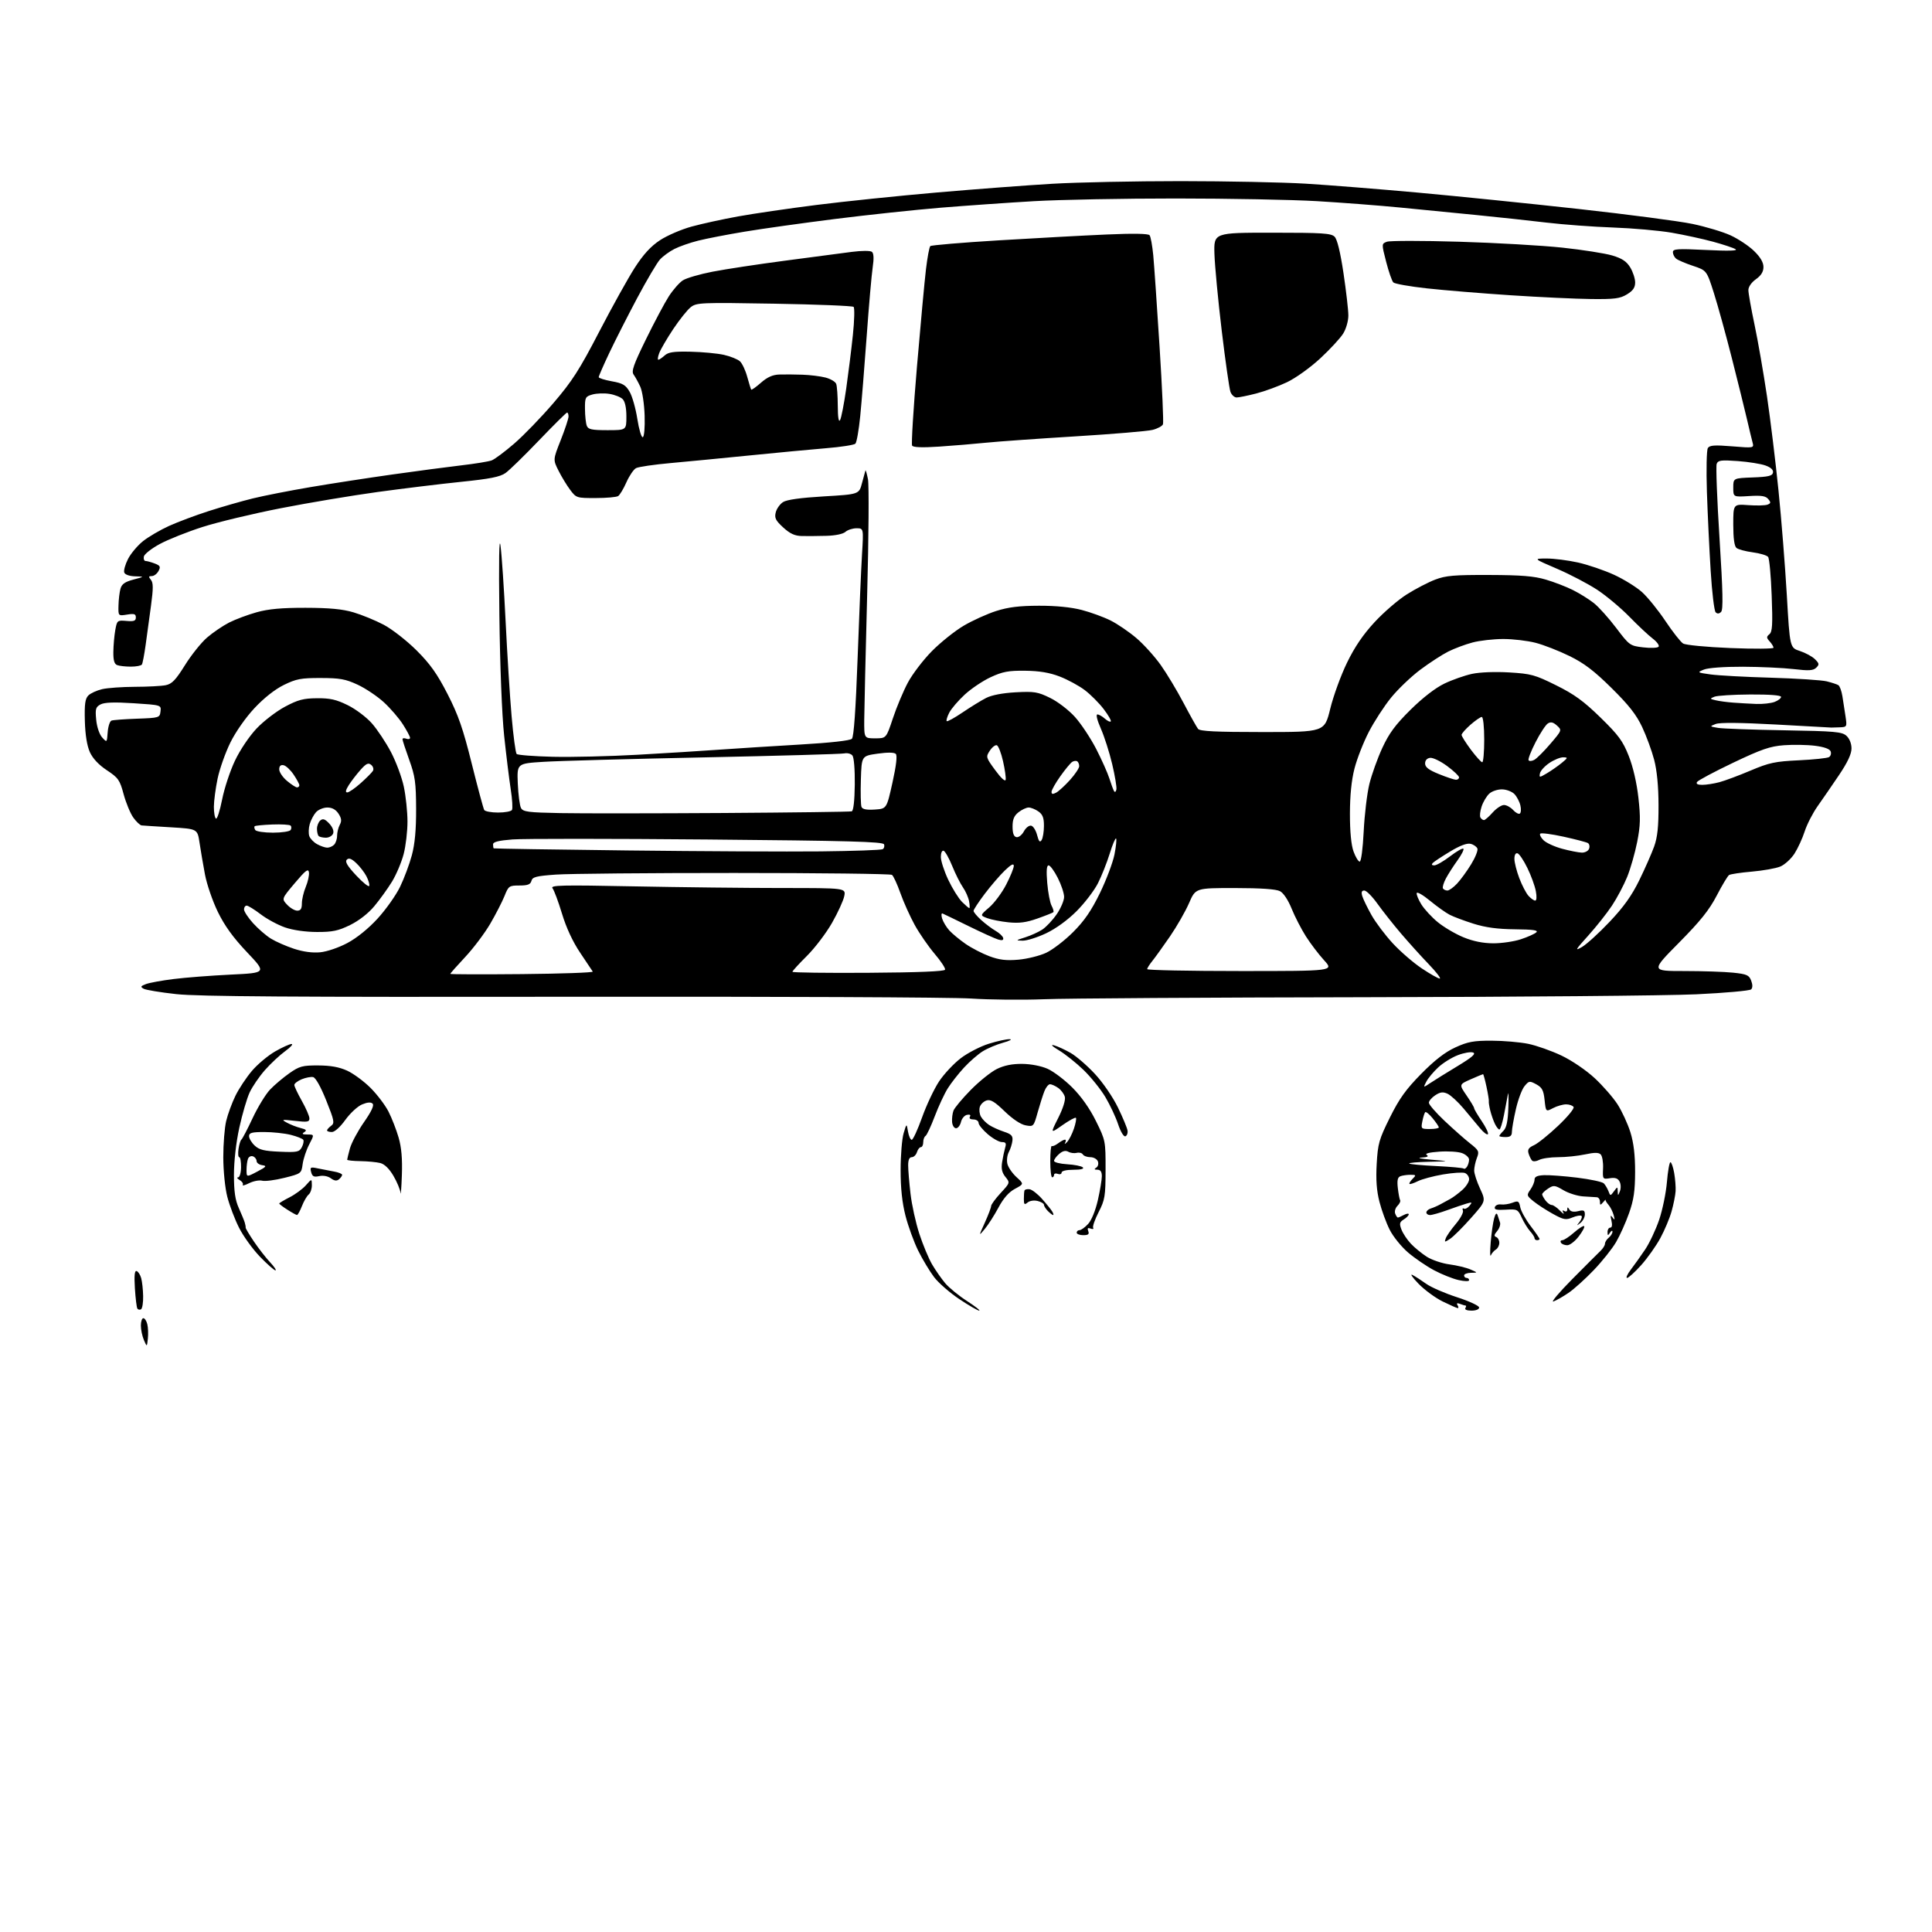 <?xml version="1.0" encoding="UTF-8" standalone="no"?>
<svg 
  version="1.1" 
  xmlns="http://www.w3.org/2000/svg" 
  xmlns:xlink="http://www.w3.org/1999/xlink" 
  xmlns:svg="http://www.w3.org/2000/svg"
  xmlns:rdf="http://www.w3.org/1999/02/22-rdf-syntax-ns#"
  xmlns:cc="http://creativecommons.org/ns#"
  xmlns:dc="http://purl.org/dc/elements/1.1/"
  viewBox="0 0 768 768"
  width="768"
  height="768"
>
<style>svg {background-color: white; }</style>"
<path stroke="none" fill="black" fill-rule="evenodd" d="M58.78,532.11C58.41,535.50 58.41,535.50 57.20,532.68C56.54,531.14 56.00,528.55 56.00,526.93C56.00,525.32 56.44,524.00 56.98,524.00C57.52,524.00 58.23,525.06 58.55,526.36C58.88,527.66 58.98,530.25 58.78,532.11zM56.07,520.46C55.56,520.77 54.90,520.64 54.60,520.17C54.31,519.69 53.87,516.06 53.62,512.10C53.31,507.01 53.51,505.00 54.31,505.27C54.94,505.48 55.75,506.74 56.12,508.07C56.50,509.41 56.85,512.61 56.90,515.19C56.96,517.77 56.58,520.14 56.07,520.46zM389.26,521.00C388.69,521.00 385.13,518.95 381.36,516.43C377.59,513.92 373.07,509.98 371.32,507.68C369.57,505.37 366.73,500.65 365.01,497.19C363.30,493.72 361.02,487.47 359.95,483.29C358.62,478.09 358.00,472.32 358.01,465.09C358.01,459.27 358.55,452.70 359.20,450.50C360.39,446.50 360.39,446.50 360.94,449.79C361.25,451.60 361.92,453.09 362.42,453.10C362.93,453.11 364.78,449.10 366.54,444.18C368.29,439.27 371.34,432.83 373.30,429.87C375.26,426.92 379.15,422.77 381.93,420.65C384.71,418.53 389.73,415.94 393.08,414.90C396.44,413.85 400.15,413.04 401.34,413.09C402.53,413.14 401.39,413.76 398.81,414.47C396.23,415.18 392.57,416.72 390.68,417.89C388.79,419.06 385.43,421.98 383.21,424.39C380.99,426.80 378.08,430.51 376.75,432.64C375.42,434.76 373.09,439.76 371.58,443.74C370.07,447.73 368.42,451.24 367.92,451.55C367.41,451.86 367.00,452.99 367.00,454.06C367.00,455.13 366.58,456.00 366.07,456.00C365.55,456.00 364.85,456.90 364.50,458.00C364.15,459.10 363.22,460.00 362.43,460.00C361.48,460.00 361.00,461.09 361.01,463.25C361.01,465.04 361.43,470.10 361.94,474.50C362.44,478.90 364.02,486.08 365.45,490.46C366.88,494.83 369.16,500.30 370.52,502.62C371.87,504.93 374.22,508.29 375.73,510.09C377.24,511.88 381.13,515.07 384.39,517.17C387.65,519.28 389.84,521.00 389.26,521.00zM584.94,521.00C583.16,521.00 582.14,520.58 582.50,520.00C582.84,519.45 582.90,519.00 582.64,519.00C582.38,519.00 581.38,518.70 580.42,518.33C579.23,517.87 578.90,518.03 579.39,518.83C579.79,519.47 579.84,520.00 579.50,520.00C579.15,520.00 576.47,518.82 573.53,517.38C570.59,515.95 566.23,512.74 563.84,510.26C561.45,507.79 560.40,506.24 561.50,506.82C562.60,507.40 565.08,509.00 567.00,510.37C568.92,511.74 574.43,514.13 579.23,515.68C584.03,517.23 587.96,519.06 587.98,519.75C587.99,520.48 586.73,521.00 584.94,521.00zM617.50,517.36C616.40,517.75 619.77,513.75 625.00,508.47C630.23,503.20 635.29,498.13 636.25,497.22C637.21,496.30 638.00,495.04 638.00,494.40C638.00,493.76 638.67,492.68 639.50,492.00C640.33,491.32 640.99,490.25 640.98,489.63C640.98,489.01 640.53,489.18 640.00,490.00C639.17,491.28 639.03,491.25 639.02,489.75C639.01,488.79 639.50,488.00 640.11,488.00C640.81,488.00 640.98,486.98 640.58,485.25C640.08,483.11 640.18,482.83 641.04,484.00C641.89,485.18 641.98,484.96 641.45,483.00C641.07,481.62 640.14,479.79 639.38,478.92C638.62,478.05 638.11,477.14 638.25,476.91C638.39,476.67 637.94,477.13 637.25,477.93C636.17,479.18 636.00,479.15 636.00,477.69C636.00,476.76 635.44,475.96 634.75,475.92C634.06,475.88 631.64,475.73 629.37,475.59C627.09,475.45 623.55,474.34 621.50,473.13C618.04,471.09 617.59,471.04 615.38,472.49C614.07,473.34 613.01,474.37 613.03,474.77C613.05,475.17 613.66,476.29 614.39,477.25C615.12,478.21 616.22,479.00 616.82,479.00C617.43,479.00 618.91,480.01 620.11,481.25C621.31,482.49 621.93,482.87 621.49,482.10C620.96,481.15 621.07,480.93 621.85,481.40C622.49,481.80 623.01,481.54 623.02,480.81C623.03,479.73 623.18,479.73 623.86,480.81C624.40,481.66 625.62,481.88 627.34,481.45C629.55,480.90 630.00,481.12 630.00,482.77C630.00,483.86 629.21,485.37 628.25,486.13C626.66,487.38 626.63,487.34 627.89,485.73C628.66,484.75 629.01,483.68 628.67,483.34C628.34,483.01 626.73,483.28 625.09,483.96C622.45,485.05 621.59,484.90 617.31,482.54C614.67,481.08 611.20,478.84 609.62,477.55C606.86,475.31 606.80,475.12 608.37,472.88C609.27,471.60 610.00,469.83 610.00,468.94C610.00,467.77 611.04,467.28 613.75,467.15C615.81,467.06 621.76,467.50 626.97,468.14C632.18,468.78 636.93,469.80 637.53,470.40C638.12,471.01 638.96,472.40 639.38,473.50C640.13,475.48 640.16,475.48 641.57,473.56C642.99,471.64 643.00,471.64 643.07,473.56C643.14,475.44 643.17,475.44 643.94,473.50C644.39,472.40 644.33,470.69 643.81,469.70C643.13,468.40 642.07,468.03 639.96,468.36C637.10,468.81 637.05,468.75 637.24,464.43C637.35,462.01 636.93,459.53 636.31,458.91C635.49,458.09 633.83,458.09 630.05,458.90C627.22,459.50 622.42,460.00 619.39,460.00C616.35,460.00 612.95,460.49 611.83,461.09C610.70,461.69 609.43,461.81 609.01,461.34C608.58,460.88 607.95,459.60 607.62,458.49C607.16,456.96 607.68,456.19 609.76,455.25C611.27,454.58 615.58,451.12 619.34,447.56C623.10,444.01 625.89,440.63 625.53,440.05C625.17,439.47 623.83,439.00 622.56,439.00C621.28,439.00 618.94,439.67 617.36,440.49C614.50,441.99 614.50,441.99 614.00,437.28C613.59,433.40 613.00,432.29 610.69,431.03C608.04,429.59 607.77,429.63 606.02,431.77C604.99,433.01 603.44,437.15 602.58,440.96C601.71,444.78 601.00,448.82 601.00,449.95C601.00,451.47 600.35,452.00 598.50,452.00C597.12,452.00 596.00,451.81 596.00,451.57C596.00,451.34 596.75,450.39 597.67,449.48C598.87,448.27 599.41,445.70 599.60,440.16C599.74,435.94 599.66,433.62 599.42,435.00C599.18,436.38 598.47,440.09 597.85,443.25C597.23,446.41 596.41,449.00 596.03,449.00C595.65,449.00 594.85,447.99 594.25,446.75C593.65,445.51 592.82,443.15 592.41,441.50C592.01,439.85 591.74,438.17 591.83,437.77C591.92,437.37 591.50,434.78 590.91,432.02C590.32,429.26 589.70,427.00 589.54,427.00C589.38,427.00 587.17,427.92 584.61,429.05C579.98,431.10 579.98,431.10 582.99,435.48C584.64,437.89 586.00,440.16 586.00,440.54C586.00,440.91 587.37,443.24 589.05,445.72C590.72,448.21 591.81,450.52 591.46,450.87C591.11,451.22 589.71,450.15 588.35,448.50C586.99,446.85 584.04,443.33 581.81,440.67C579.58,438.02 576.70,435.37 575.42,434.78C573.60,433.95 572.52,434.08 570.54,435.38C569.14,436.30 568.00,437.64 568.00,438.36C568.00,439.09 570.82,442.34 574.27,445.59C577.72,448.84 582.25,452.85 584.35,454.50C587.89,457.28 588.09,457.71 587.08,460.32C586.49,461.86 586.01,464.11 586.01,465.32C586.02,466.52 587.07,469.75 588.35,472.50C590.67,477.50 590.67,477.50 584.73,484.20C581.47,487.89 577.73,491.60 576.43,492.46C574.24,493.89 574.11,493.88 574.71,492.25C575.06,491.29 576.86,488.72 578.70,486.54C580.54,484.36 581.82,481.98 581.54,481.24C581.25,480.50 581.42,480.14 581.90,480.44C582.38,480.73 583.38,480.24 584.13,479.34C585.34,477.89 585.21,477.79 582.99,478.44C581.62,478.84 578.12,480.03 575.21,481.09C572.30,482.14 569.27,483.00 568.46,483.00C567.66,483.00 567.00,482.54 567.00,481.97C567.00,481.40 567.79,480.69 568.75,480.40C569.71,480.10 571.40,479.37 572.50,478.77C573.60,478.18 575.40,477.20 576.50,476.59C577.60,475.99 579.74,474.40 581.25,473.06C582.76,471.72 584.00,469.80 584.00,468.78C584.00,467.77 583.25,466.65 582.33,466.29C581.41,465.94 577.48,466.20 573.61,466.86C569.74,467.52 565.25,468.73 563.62,469.54C562.00,470.35 560.50,470.84 560.29,470.62C560.08,470.41 560.63,469.51 561.52,468.62C563.02,467.13 562.95,467.00 560.65,467.00C559.28,467.00 557.49,467.26 556.68,467.57C555.57,467.99 555.31,469.22 555.66,472.28C555.92,474.55 556.34,476.74 556.58,477.13C556.82,477.52 556.34,478.52 555.51,479.35C554.68,480.17 554.28,481.56 554.61,482.43C554.94,483.29 555.42,484.00 555.67,484.00C555.93,484.00 557.00,483.53 558.07,482.96C559.13,482.40 560.00,482.29 560.00,482.72C560.00,483.16 559.11,484.07 558.02,484.75C556.35,485.80 556.21,486.41 557.09,488.74C557.66,490.26 559.34,492.79 560.81,494.36C562.29,495.94 565.15,498.28 567.16,499.57C569.17,500.85 573.22,502.22 576.16,502.61C579.10,503.00 582.85,503.90 584.50,504.62C587.50,505.92 587.50,505.92 584.75,505.96C583.24,505.98 582.00,506.45 582.00,507.00C582.00,507.55 582.45,508.00 583.00,508.00C583.55,508.00 584.00,508.40 584.00,508.89C584.00,509.41 582.23,509.39 579.79,508.84C577.48,508.32 573.09,506.57 570.04,504.94C566.99,503.31 562.34,500.13 559.71,497.88C557.08,495.62 553.80,491.57 552.44,488.87C551.07,486.18 549.23,481.16 548.35,477.73C547.22,473.31 546.90,468.93 547.26,462.64C547.72,454.59 548.19,452.92 552.50,444.24C556.24,436.71 558.87,433.04 564.95,426.87C570.32,421.42 574.44,418.23 578.53,416.36C583.47,414.10 585.77,413.67 592.95,413.69C597.65,413.70 604.20,414.27 607.50,414.94C610.80,415.62 616.75,417.72 620.72,419.61C624.84,421.57 630.48,425.41 633.88,428.55C637.15,431.58 641.26,436.29 643.02,439.03C644.77,441.77 647.06,446.74 648.11,450.09C649.42,454.33 649.99,459.12 649.98,465.84C649.96,473.42 649.45,476.95 647.58,482.24C646.27,485.95 643.95,491.13 642.42,493.74C640.90,496.36 636.92,501.36 633.57,504.86C630.23,508.36 625.70,512.45 623.50,513.94C621.30,515.44 618.60,516.98 617.50,517.36zM646.79,508.00C646.22,508.00 646.90,506.51 648.28,504.69C649.67,502.88 652.22,499.29 653.95,496.73C655.68,494.16 658.19,488.84 659.54,484.89C660.88,480.95 662.27,474.18 662.63,469.86C662.99,465.54 663.62,462.00 664.02,462.00C664.42,462.00 665.09,463.91 665.51,466.25C665.92,468.59 666.18,471.85 666.08,473.50C665.98,475.15 665.26,478.75 664.49,481.50C663.72,484.25 661.70,489.06 660.00,492.19C658.30,495.32 654.87,500.15 652.37,502.94C649.86,505.72 647.35,508.00 646.79,508.00zM109.50,505.00C109.01,505.00 106.25,502.56 103.36,499.58C100.47,496.59 96.72,491.41 95.03,488.05C93.33,484.69 91.23,479.16 90.36,475.76C89.46,472.26 88.77,465.42 88.76,460.04C88.75,454.79 89.27,448.30 89.91,445.62C90.55,442.93 92.21,438.41 93.60,435.56C95.00,432.71 97.96,428.25 100.19,425.64C102.41,423.04 106.55,419.58 109.37,417.96C112.19,416.34 115.13,415.01 115.90,415.01C116.67,415.00 115.53,416.28 113.37,417.85C111.21,419.41 107.58,422.80 105.31,425.38C103.04,427.96 100.31,431.96 99.23,434.28C98.15,436.60 96.31,442.90 95.13,448.28C93.84,454.19 93.00,461.59 93.00,467.00C93.00,473.70 93.49,477.02 94.93,480.22C95.99,482.58 97.06,485.18 97.30,486.00C97.55,486.82 97.70,487.73 97.65,488.00C97.60,488.27 99.07,490.75 100.92,493.50C102.78,496.25 105.66,499.96 107.34,501.75C109.02,503.54 109.99,505.00 109.50,505.00zM592.65,499.00C592.30,499.82 592.27,497.48 592.58,493.79C592.89,490.10 593.51,485.83 593.95,484.29C594.50,482.37 594.92,481.97 595.30,483.00C595.60,483.82 596.04,485.18 596.29,486.00C596.54,486.82 596.01,488.35 595.12,489.40C593.91,490.81 593.82,491.40 594.75,491.73C595.44,491.97 596.00,493.01 596.00,494.03C596.00,495.06 595.39,496.26 594.65,496.70C593.90,497.14 593.00,498.18 592.65,499.00zM623.01,495.00C621.97,495.00 620.84,494.55 620.50,494.00C620.16,493.45 620.41,493.00 621.06,493.00C621.71,493.00 623.81,491.62 625.72,489.94C627.64,488.25 629.45,487.12 629.74,487.41C630.04,487.71 629.07,489.53 627.59,491.47C626.11,493.41 624.05,495.00 623.01,495.00zM611.00,493.00C610.45,493.00 610.00,492.63 610.00,492.19C610.00,491.74 609.21,490.50 608.25,489.44C607.29,488.37 605.78,485.94 604.91,484.04C603.39,480.72 603.13,480.59 598.55,480.87C594.93,481.09 593.89,480.84 594.23,479.83C594.48,479.10 595.58,478.63 596.68,478.79C597.78,478.94 599.83,478.64 601.23,478.10C603.53,477.23 603.83,477.40 604.33,479.92C604.64,481.45 606.49,484.80 608.45,487.36C610.40,489.92 612.00,492.24 612.00,492.51C612.00,492.78 611.55,493.00 611.00,493.00zM391.49,488.50C389.00,491.50 389.00,491.50 391.49,486.00C392.86,482.98 393.98,480.01 393.99,479.42C394.00,478.82 395.70,476.49 397.77,474.25C401.53,470.18 401.54,470.15 399.67,467.84C398.31,466.16 397.95,464.57 398.35,462.02C398.65,460.08 399.20,457.49 399.56,456.25C400.10,454.46 399.84,454.00 398.28,454.00C397.20,454.00 394.67,452.59 392.66,450.87C390.65,449.15 389.00,447.13 389.00,446.37C389.00,445.62 388.07,445.00 386.94,445.00C385.70,445.00 385.15,444.56 385.56,443.90C385.98,443.23 385.54,442.94 384.41,443.16C383.41,443.35 382.32,444.63 382.00,446.01C381.67,447.38 380.79,448.50 380.04,448.50C379.28,448.50 378.58,447.38 378.47,446.00C378.36,444.62 378.61,442.60 379.02,441.50C379.43,440.40 382.52,436.70 385.89,433.27C389.25,429.85 393.92,426.10 396.25,424.95C399.14,423.53 402.35,422.87 406.31,422.91C409.74,422.94 413.87,423.73 416.42,424.86C418.78,425.91 423.22,429.26 426.27,432.32C429.82,435.87 433.21,440.67 435.66,445.64C439.45,453.30 439.50,453.56 439.48,464.95C439.46,475.54 439.23,476.94 436.72,481.84C435.22,484.78 434.24,487.58 434.55,488.08C434.85,488.57 434.40,488.71 433.54,488.38C432.41,487.94 432.15,488.22 432.60,489.39C433.07,490.62 432.59,491.00 430.61,491.00C429.17,491.00 428.00,490.55 428.00,490.00C428.00,489.45 428.51,489.00 429.14,489.00C429.76,489.00 431.29,487.90 432.54,486.55C433.89,485.09 435.46,481.25 436.41,477.10C437.28,473.25 438.00,468.96 438.00,467.55C438.00,465.79 437.46,465.00 436.25,464.98C434.96,464.97 434.84,464.75 435.78,464.15C436.49,463.71 436.78,462.59 436.43,461.67C436.07,460.75 434.74,460.00 433.45,460.00C432.17,460.00 430.82,459.51 430.45,458.91C430.08,458.31 428.99,458.03 428.03,458.28C427.07,458.53 425.56,458.34 424.68,457.84C423.59,457.23 422.44,457.50 421.04,458.70C419.92,459.66 419.00,460.91 419.00,461.47C419.00,462.04 421.36,462.64 424.25,462.81C427.14,462.98 429.93,463.54 430.45,464.06C431.04,464.65 429.64,465.00 426.70,465.00C423.93,465.00 422.00,465.45 422.00,466.11C422.00,466.72 421.32,466.95 420.50,466.64C419.68,466.32 419.00,466.50 419.00,467.03C419.00,467.56 418.66,468.00 418.25,468.00C417.84,468.00 417.50,465.11 417.50,461.59C417.50,458.07 417.77,455.36 418.10,455.56C418.43,455.77 419.56,455.29 420.60,454.50C421.65,453.71 422.86,453.05 423.31,453.03C423.75,453.01 423.80,453.56 423.42,454.25C423.03,454.94 423.37,454.82 424.16,454.00C424.95,453.18 426.18,450.78 426.89,448.68C427.60,446.57 427.96,444.63 427.69,444.35C427.41,444.08 425.01,445.39 422.34,447.26C417.50,450.67 417.50,450.67 420.67,444.38C422.57,440.61 423.62,437.26 423.29,436.01C422.99,434.87 421.81,433.28 420.65,432.47C419.50,431.66 418.03,431.00 417.40,431.00C416.76,431.00 415.76,432.24 415.17,433.75C414.57,435.26 413.37,439.07 412.48,442.21C410.90,447.86 410.84,447.92 407.69,447.34C405.73,446.98 402.51,444.82 399.36,441.77C395.41,437.94 393.75,436.94 392.16,437.45C391.03,437.81 389.83,438.96 389.50,440.01C389.16,441.06 389.35,442.78 389.90,443.82C390.46,444.86 391.95,446.39 393.21,447.21C394.47,448.03 397.12,449.23 399.11,449.88C402.03,450.84 402.67,451.51 402.46,453.41C402.32,454.70 401.67,456.75 401.02,457.97C400.36,459.19 400.11,461.31 400.46,462.69C400.80,464.07 402.43,466.42 404.07,467.92C407.06,470.65 407.06,470.65 403.46,472.58C401.04,473.87 398.91,476.29 396.92,480.00C395.31,483.02 392.86,486.85 391.49,488.50zM118.06,482.98C117.75,482.97 116.04,482.03 114.25,480.88C112.46,479.74 111.00,478.63 111.00,478.42C111.00,478.21 112.85,477.10 115.12,475.94C117.38,474.79 120.29,472.64 121.59,471.17C123.94,468.50 123.94,468.50 123.97,471.13C123.99,472.57 123.42,474.24 122.71,474.83C121.99,475.42 120.78,477.50 120.02,479.45C119.25,481.40 118.37,482.99 118.06,482.98zM418.62,483.00C418.36,483.00 417.44,482.29 416.57,481.43C415.71,480.56 415.00,479.45 415.00,478.95C415.00,478.45 413.87,477.75 412.49,477.41C411.05,477.05 409.34,477.30 408.49,478.01C407.24,479.05 407.00,478.83 407.00,476.62C407.00,475.18 407.11,473.66 407.25,473.25C407.39,472.84 408.30,472.61 409.27,472.74C410.25,472.88 412.50,474.62 414.27,476.63C416.05,478.63 417.86,480.88 418.30,481.63C418.74,482.38 418.88,483.00 418.62,483.00zM159.75,467.14C159.56,472.29 159.32,475.46 159.21,474.18C159.09,472.90 157.83,469.86 156.40,467.42C154.73,464.57 152.86,462.75 151.15,462.32C149.69,461.95 146.14,461.62 143.26,461.57C140.37,461.53 138.01,461.27 138.01,461.00C138.01,460.73 138.51,458.70 139.11,456.50C139.72,454.30 142.22,449.63 144.67,446.11C147.66,441.82 148.79,439.39 148.12,438.72C147.44,438.04 146.07,438.14 143.93,439.03C142.18,439.75 139.19,442.52 137.28,445.17C135.22,448.04 133.04,450.00 131.91,450.00C130.86,450.00 130.00,449.71 130.00,449.36C130.00,449.01 130.73,448.19 131.62,447.53C133.09,446.46 132.90,445.49 129.67,437.42C127.50,432.00 125.46,428.37 124.47,428.16C123.57,427.98 121.53,428.37 119.92,429.03C118.31,429.70 117.00,430.71 117.00,431.29C117.00,431.87 118.35,434.73 120.00,437.65C121.65,440.58 123.00,443.70 123.00,444.60C123.00,446.00 122.17,446.13 117.25,445.56C111.96,444.95 111.70,445.01 114.07,446.29C115.48,447.06 117.93,448.02 119.51,448.41C121.76,448.98 122.07,449.34 120.95,450.05C119.86,450.74 120.19,450.97 122.23,450.98C124.97,451.00 124.97,451.00 122.89,454.98C121.75,457.18 120.59,460.67 120.31,462.74C119.81,466.47 119.72,466.54 113.06,468.21C109.35,469.14 105.37,469.65 104.22,469.35C103.06,469.04 100.73,469.49 99.04,470.33C97.35,471.17 96.21,471.47 96.50,470.99C96.80,470.51 96.25,469.66 95.27,469.09C94.30,468.52 94.01,468.05 94.63,468.03C95.27,468.01 95.79,466.26 95.82,464.00C95.85,461.80 95.53,460.00 95.11,460.00C94.69,460.00 94.56,458.54 94.81,456.75C95.07,454.96 95.59,453.27 95.97,453.00C96.35,452.73 98.35,448.90 100.41,444.50C102.47,440.10 105.59,434.99 107.33,433.15C109.07,431.31 112.53,428.39 115.00,426.65C119.02,423.83 120.24,423.50 126.50,423.53C131.40,423.55 134.86,424.17 138.01,425.61C140.49,426.75 144.67,429.83 147.30,432.46C149.94,435.10 153.16,439.35 154.46,441.92C155.76,444.49 157.56,449.10 158.45,452.18C159.59,456.10 159.98,460.60 159.75,467.14zM134.75,468.79C133.86,469.53 132.91,469.41 131.52,468.39C130.34,467.53 128.47,467.18 126.90,467.52C124.78,467.99 124.15,467.68 123.69,465.94C123.18,463.96 123.41,463.83 126.31,464.45C128.07,464.82 130.96,465.38 132.75,465.70C134.54,466.01 136.00,466.60 136.00,467.01C136.00,467.42 135.44,468.22 134.75,468.79zM102.25,465.73C105.90,463.82 106.18,463.45 104.25,463.18C103.01,463.00 102.00,462.27 102.00,461.54C102.00,460.81 101.36,459.97 100.58,459.67C99.80,459.37 98.90,459.81 98.58,460.64C98.26,461.48 98.00,463.47 98.00,465.07C98.00,467.97 98.00,467.97 102.25,465.73zM583.17,463.77C583.61,463.07 583.98,461.81 583.98,460.97C583.99,460.13 582.75,458.97 581.22,458.39C579.69,457.81 575.60,457.55 572.12,457.80C568.08,458.09 566.28,458.56 567.15,459.11C568.07,459.69 567.38,460.03 565.00,460.16C563.08,460.27 564.88,460.65 569.00,461.00C576.50,461.64 576.50,461.64 568.08,461.82C563.45,461.92 559.90,462.23 560.19,462.52C560.47,462.80 565.35,463.26 571.03,463.53C576.72,463.81 581.59,464.26 581.86,464.53C582.14,464.81 582.72,464.46 583.17,463.77zM111.18,457.82C118.12,458.12 118.96,457.95 119.97,456.05C120.59,454.90 120.85,453.57 120.56,453.10C120.27,452.63 118.03,451.74 115.57,451.12C113.12,450.51 108.39,450.00 105.06,450.00C100.10,450.00 99.00,450.30 99.00,451.64C99.00,452.55 100.01,454.24 101.25,455.39C103.05,457.08 105.04,457.56 111.18,457.82zM447.35,451.70C446.69,451.93 445.45,449.86 444.47,446.91C443.52,444.05 441.24,439.19 439.40,436.10C437.56,433.01 433.68,428.19 430.78,425.38C427.88,422.57 423.48,419.05 421.00,417.56C418.24,415.91 417.47,415.12 419.00,415.53C420.38,415.90 423.34,417.27 425.60,418.56C427.85,419.85 432.22,423.63 435.29,426.95C438.43,430.34 442.43,436.18 444.40,440.25C446.33,444.24 448.05,448.35 448.21,449.40C448.37,450.44 447.98,451.47 447.35,451.70zM568.39,448.80C570.38,448.80 571.98,448.51 571.96,448.15C571.94,447.79 570.84,446.17 569.51,444.54C568.18,442.91 566.85,441.82 566.55,442.11C566.26,442.41 565.74,444.03 565.41,445.72C564.81,448.70 564.90,448.80 568.39,448.80zM568.60,430.50C570.20,429.43 575.05,426.42 579.38,423.80C585.18,420.29 586.82,418.87 585.59,418.40C584.67,418.04 581.94,418.51 579.52,419.44C577.10,420.36 573.58,422.55 571.70,424.31C569.81,426.06 567.69,428.61 566.99,429.96C565.70,432.43 565.70,432.43 568.60,430.50zM415.00,397.21C406.48,397.55 393.43,397.42 386.00,396.93C378.57,396.43 307.02,396.12 227.00,396.23C116.33,396.38 78.77,396.13 70.10,395.18C63.83,394.50 57.98,393.53 57.10,393.04C55.74,392.28 55.88,392.00 58.00,391.19C59.38,390.67 64.33,389.76 69.00,389.18C73.67,388.59 83.91,387.80 91.74,387.42C105.98,386.74 105.98,386.74 98.18,378.51C92.68,372.70 89.28,368.00 86.61,362.52C84.52,358.25 82.22,351.55 81.48,347.63C80.74,343.71 79.77,338.02 79.32,335.00C78.50,329.50 78.50,329.50 68.00,328.87C62.22,328.53 56.97,328.19 56.32,328.12C55.67,328.06 54.17,326.64 52.98,324.98C51.80,323.31 50.08,319.15 49.15,315.73C47.63,310.06 47.03,309.20 42.49,306.19C39.25,304.05 36.88,301.52 35.73,299.00C34.58,296.45 33.89,292.15 33.73,286.60C33.55,279.89 33.84,277.75 35.11,276.47C35.99,275.58 38.47,274.45 40.61,273.95C42.75,273.45 48.61,273.04 53.62,273.02C58.64,273.01 64.14,272.72 65.85,272.38C68.35,271.88 69.81,270.36 73.52,264.42C76.04,260.38 79.99,255.44 82.30,253.45C84.61,251.45 88.56,248.77 91.07,247.48C93.59,246.20 98.54,244.35 102.07,243.37C106.75,242.07 112.04,241.59 121.50,241.61C130.95,241.63 136.14,242.12 140.50,243.41C143.80,244.38 149.20,246.60 152.50,248.33C155.82,250.08 161.64,254.62 165.54,258.49C171.01,263.95 173.75,267.80 177.90,275.88C182.20,284.27 184.04,289.57 187.54,303.61C189.92,313.16 192.15,321.43 192.49,321.99C192.84,322.54 195.31,323.00 198.00,323.00C200.69,323.00 203.17,322.54 203.51,321.98C203.86,321.41 203.64,317.70 203.02,313.73C202.40,309.75 201.23,300.20 200.41,292.50C199.53,284.23 198.75,264.57 198.51,244.50C198.25,222.60 198.41,212.81 198.97,217.00C199.45,220.57 200.36,234.07 200.99,247.00C201.62,259.93 202.69,276.90 203.37,284.72C204.05,292.54 204.95,299.29 205.38,299.72C205.81,300.15 212.27,300.65 219.74,300.83C227.20,301.01 242.35,300.65 253.41,300.03C264.46,299.41 279.12,298.50 286.00,298.00C292.88,297.51 307.27,296.60 318.00,295.97C330.13,295.27 337.93,294.40 338.65,293.67C339.41,292.89 340.17,282.11 340.92,261.50C341.53,244.45 342.32,225.89 342.67,220.25C343.29,210.00 343.29,210.00 340.48,210.00C338.93,210.00 336.95,210.64 336.08,211.42C335.14,212.27 332.08,212.91 328.50,213.00C325.20,213.09 320.81,213.13 318.74,213.08C315.93,213.02 314.04,212.15 311.33,209.67C308.32,206.90 307.81,205.89 308.37,203.68C308.73,202.22 310.04,200.38 311.27,199.59C312.74,198.63 318.26,197.87 327.50,197.32C341.50,196.50 341.50,196.50 342.67,192.00C343.31,189.53 343.93,187.28 344.03,187.00C344.14,186.72 344.59,188.30 345.03,190.50C345.47,192.70 345.33,213.40 344.71,236.50C344.10,259.60 343.58,281.88 343.55,286.00C343.50,293.50 343.50,293.50 347.90,293.50C352.29,293.50 352.29,293.50 354.95,285.50C356.41,281.10 359.09,274.72 360.90,271.33C362.71,267.94 367.01,262.31 370.45,258.83C373.89,255.35 379.58,250.80 383.10,248.72C386.62,246.65 392.43,244.02 396.00,242.88C400.83,241.34 405.20,240.81 413.00,240.79C419.74,240.77 425.83,241.38 430.00,242.47C433.57,243.40 438.74,245.29 441.48,246.66C444.22,248.03 448.83,251.18 451.74,253.66C454.65,256.14 458.99,260.95 461.40,264.34C463.81,267.73 467.91,274.55 470.51,279.50C473.12,284.45 475.70,289.06 476.25,289.75C477.00,290.69 483.37,291.00 501.88,291.00C526.52,291.00 526.52,291.00 528.79,281.75C530.03,276.66 533.03,268.43 535.45,263.46C538.50,257.17 541.86,252.23 546.45,247.28C550.08,243.36 555.85,238.39 559.28,236.24C562.70,234.08 567.75,231.46 570.50,230.41C574.72,228.80 578.07,228.51 592.00,228.56C604.77,228.60 609.86,229.02 614.50,230.40C617.80,231.37 622.64,233.24 625.25,234.55C627.87,235.85 631.60,238.18 633.55,239.71C635.49,241.24 639.50,245.70 642.45,249.60C647.69,256.53 647.95,256.72 653.13,257.33C656.05,257.68 658.82,257.58 659.29,257.11C659.75,256.65 658.73,255.19 657.02,253.88C655.30,252.57 651.13,248.66 647.74,245.19C644.36,241.72 638.65,236.93 635.05,234.54C631.45,232.16 624.23,228.37 619.00,226.12C609.50,222.04 609.50,222.04 614.80,222.02C617.72,222.01 623.34,222.73 627.30,223.61C631.26,224.50 637.69,226.69 641.60,228.48C645.50,230.27 650.52,233.38 652.76,235.40C655.00,237.43 659.18,242.59 662.04,246.88C664.91,251.17 668.06,255.18 669.05,255.80C670.06,256.43 678.31,257.22 687.92,257.61C697.31,257.99 705.00,257.93 705.00,257.48C705.00,257.03 704.31,255.90 703.47,254.97C702.16,253.52 702.14,253.13 703.38,252.10C704.54,251.13 704.71,248.28 704.27,236.71C703.98,228.89 703.34,221.99 702.85,221.38C702.36,220.76 699.62,219.94 696.76,219.56C693.89,219.18 690.98,218.40 690.27,217.81C689.43,217.11 689.00,213.98 689.00,208.56C689.00,200.37 689.00,200.37 694.97,200.80C698.26,201.04 701.68,200.95 702.58,200.61C703.96,200.08 704.02,199.72 702.90,198.38C701.88,197.15 700.18,196.88 695.29,197.19C689.00,197.59 689.00,197.59 689.00,193.84C689.00,190.08 689.00,190.08 696.74,189.79C702.96,189.56 704.54,189.18 704.79,187.87C705.00,186.79 703.98,185.83 701.80,185.04C699.99,184.38 695.02,183.59 690.77,183.28C684.15,182.80 682.95,182.96 682.41,184.39C682.05,185.31 682.56,198.66 683.54,214.07C684.88,235.29 685.03,242.37 684.16,243.24C683.38,244.02 682.67,244.07 681.99,243.39C681.43,242.83 680.54,235.43 680.02,226.94C679.49,218.45 678.81,204.30 678.52,195.50C678.23,186.68 678.40,178.87 678.90,178.10C679.62,176.99 681.57,176.85 688.53,177.42C697.27,178.13 697.27,178.13 696.65,175.81C696.31,174.54 695.30,170.35 694.41,166.50C693.52,162.65 690.84,151.85 688.47,142.50C686.10,133.15 682.87,121.45 681.30,116.50C678.43,107.50 678.43,107.50 672.99,105.68C670.00,104.69 666.97,103.39 666.27,102.81C665.57,102.23 665.00,101.07 665.00,100.24C665.00,98.92 666.78,98.81 678.25,99.37C686.98,99.81 690.96,99.70 689.91,99.06C689.04,98.52 684.99,97.18 680.91,96.07C676.84,94.96 669.45,93.36 664.50,92.50C659.55,91.65 649.07,90.72 641.22,90.44C633.37,90.16 621.44,89.28 614.72,88.48C608.00,87.68 595.52,86.33 587.00,85.49C578.48,84.64 564.75,83.29 556.50,82.49C548.25,81.68 533.40,80.55 523.50,79.96C513.60,79.38 488.40,78.90 467.50,78.90C446.60,78.89 421.18,79.38 411.00,79.97C400.82,80.56 384.18,81.73 374.00,82.56C363.82,83.40 344.93,85.41 332.00,87.04C319.07,88.67 302.88,90.94 296.00,92.09C289.12,93.23 280.83,94.84 277.56,95.66C274.29,96.48 270.02,97.97 268.06,98.98C266.10,99.98 263.53,101.86 262.35,103.15C261.17,104.44 257.09,111.35 253.28,118.50C249.48,125.65 244.48,135.48 242.18,140.35C239.88,145.21 238.00,149.52 238.00,149.92C238.00,150.31 240.34,151.05 243.21,151.57C247.58,152.35 248.72,153.03 250.30,155.76C251.34,157.55 252.71,162.40 253.35,166.54C254.00,170.68 254.96,173.95 255.51,173.79C256.09,173.62 256.39,170.05 256.25,165.21C256.10,160.56 255.34,155.51 254.52,153.71C253.70,151.94 252.51,149.78 251.87,148.90C250.92,147.60 251.83,144.98 256.77,134.90C260.11,128.08 264.20,120.39 265.86,117.81C267.52,115.24 270.02,112.38 271.42,111.46C272.81,110.55 278.14,108.99 283.25,108.00C288.36,107.01 301.30,105.04 312.02,103.63C322.73,102.21 334.65,100.64 338.50,100.14C342.53,99.62 345.97,99.61 346.60,100.11C347.33,100.70 347.44,102.73 346.91,106.25C346.48,109.14 345.40,121.40 344.53,133.50C343.65,145.60 342.49,159.99 341.95,165.47C341.40,170.95 340.54,175.86 340.03,176.37C339.52,176.88 334.24,177.70 328.30,178.18C322.36,178.67 308.73,179.96 298.00,181.04C287.27,182.12 273.12,183.49 266.54,184.08C259.97,184.67 253.80,185.57 252.83,186.09C251.87,186.60 250.15,189.14 249.00,191.73C247.86,194.31 246.38,196.78 245.71,197.20C245.05,197.62 241.04,197.98 236.80,197.98C229.27,198.00 229.05,197.93 226.67,194.75C225.32,192.96 223.24,189.53 222.03,187.12C219.82,182.73 219.82,182.73 222.91,174.92C224.61,170.62 226.00,166.40 226.00,165.55C226.00,164.70 225.74,164.00 225.43,164.00C225.12,164.00 220.11,168.96 214.29,175.03C208.48,181.10 202.48,186.95 200.95,188.03C198.81,189.56 194.79,190.36 183.34,191.53C175.18,192.37 160.22,194.19 150.09,195.58C139.97,196.97 122.62,199.87 111.54,202.04C100.46,204.21 86.47,207.56 80.45,209.50C74.43,211.43 66.80,214.47 63.51,216.26C60.21,218.04 57.36,220.29 57.18,221.25C57.00,222.21 57.31,223.00 57.86,223.00C58.42,223.00 60.04,223.45 61.48,223.99C63.70,224.84 63.92,225.27 63.01,226.99C62.41,228.10 61.22,229.00 60.34,229.00C59.05,229.00 58.99,229.28 59.98,230.48C60.95,231.64 60.96,233.84 60.03,240.73C59.37,245.55 58.41,252.60 57.89,256.40C57.36,260.19 56.70,263.68 56.41,264.15C56.12,264.62 54.15,265.00 52.02,265.00C49.90,265.00 47.45,264.73 46.58,264.39C45.44,263.96 45.02,262.49 45.06,259.14C45.09,256.59 45.43,252.70 45.82,250.50C46.52,246.61 46.62,246.52 50.27,246.83C53.25,247.09 54.00,246.81 54.00,245.45C54.00,244.05 53.36,243.84 50.50,244.31C47.00,244.87 47.00,244.87 47.10,240.69C47.15,238.38 47.51,235.39 47.89,234.04C48.40,232.18 49.66,231.29 53.04,230.39C57.50,229.20 57.50,229.20 53.72,229.10C51.47,229.04 49.72,228.43 49.40,227.60C49.10,226.83 49.77,224.40 50.89,222.21C52.01,220.02 54.71,216.81 56.90,215.08C59.09,213.35 63.73,210.64 67.21,209.06C70.70,207.48 77.82,204.81 83.03,203.14C88.24,201.47 96.10,199.21 100.50,198.13C104.90,197.05 115.25,195.02 123.50,193.62C131.75,192.22 146.38,189.97 156.00,188.61C165.62,187.25 177.96,185.62 183.41,184.98C188.86,184.35 194.29,183.46 195.46,183.01C196.64,182.57 200.66,179.57 204.39,176.35C208.13,173.13 215.16,165.86 220.02,160.19C227.44,151.53 230.35,146.99 238.18,131.89C243.31,122.01 249.68,110.54 252.34,106.41C255.77,101.09 258.69,97.91 262.34,95.50C265.18,93.63 270.85,91.18 274.95,90.06C279.04,88.94 287.37,87.12 293.45,86.02C299.53,84.92 313.50,82.87 324.50,81.48C335.50,80.08 357.10,77.85 372.50,76.51C387.90,75.18 408.54,73.62 418.36,73.05C428.18,72.47 451.13,72.00 469.36,72.00C487.59,72.01 509.93,72.46 519.00,73.01C528.08,73.56 548.10,75.16 563.50,76.55C578.90,77.95 607.64,80.87 627.36,83.05C647.08,85.23 667.51,87.91 672.77,89.01C678.02,90.10 684.84,92.15 687.91,93.55C690.98,94.96 695.19,97.75 697.25,99.76C699.78,102.21 701.00,104.30 701.00,106.13C701.00,108.03 700.08,109.52 698.00,111.00C696.23,112.26 695.00,114.03 695.01,115.32C695.01,116.52 696.10,122.67 697.44,129.00C698.78,135.32 701.01,148.15 702.40,157.50C703.78,166.85 705.85,183.77 706.99,195.10C708.14,206.43 709.62,225.10 710.29,236.59C711.50,257.49 711.50,257.49 715.50,258.79C717.70,259.51 720.39,260.97 721.47,262.04C723.20,263.75 723.26,264.17 721.97,265.43C720.78,266.58 719.05,266.69 713.00,265.97C708.88,265.49 699.79,265.07 692.82,265.04C685.32,265.02 678.98,265.48 677.32,266.17C674.57,267.30 674.64,267.35 680.00,268.10C683.02,268.52 693.83,269.11 704.00,269.40C714.17,269.70 724.13,270.35 726.13,270.84C728.13,271.33 730.22,272.02 730.77,272.36C731.33,272.70 732.05,274.67 732.38,276.74C732.71,278.81 733.27,282.41 733.62,284.75C734.24,288.90 734.19,289.00 731.38,289.12C729.80,289.18 728.27,289.23 728.00,289.22C727.73,289.21 717.83,288.66 706.00,288.01C691.87,287.24 683.64,287.16 682.00,287.80C679.54,288.76 679.56,288.78 683.00,289.35C684.92,289.66 696.74,290.09 709.25,290.30C729.47,290.65 732.22,290.89 734.00,292.50C735.21,293.60 736.00,295.58 736.00,297.53C736.00,299.73 734.43,303.07 731.03,308.12C728.29,312.18 724.47,317.74 722.53,320.47C720.60,323.21 718.29,327.71 717.40,330.47C716.51,333.24 714.68,337.22 713.33,339.33C711.97,341.43 709.43,343.75 707.68,344.47C705.93,345.19 700.86,346.09 696.41,346.48C691.97,346.86 687.88,347.48 687.33,347.84C686.78,348.20 684.57,351.88 682.43,356.00C679.45,361.74 675.93,366.14 667.41,374.75C656.28,386.00 656.28,386.00 669.49,386.00C676.76,386.00 685.51,386.29 688.94,386.65C694.38,387.22 695.28,387.62 696.12,389.81C696.73,391.42 696.73,392.67 696.11,393.29C695.57,393.83 685.77,394.71 674.32,395.25C662.87,395.79 603.33,396.31 542.00,396.41C480.67,396.51 423.52,396.86 415.00,397.21zM572.33,389.00C572.94,389.00 570.95,386.41 567.91,383.25C564.87,380.09 559.90,374.57 556.85,371.00C553.81,367.43 549.63,362.14 547.56,359.25C545.50,356.36 543.15,354.00 542.34,354.00C541.28,354.00 541.05,354.63 541.54,356.25C541.92,357.49 543.57,360.89 545.22,363.81C546.87,366.73 550.68,371.78 553.69,375.03C556.70,378.28 561.88,382.76 565.20,384.97C568.51,387.19 571.73,389.00 572.33,389.00zM207.54,387.22C223.24,387.07 235.88,386.62 235.63,386.22C235.38,385.82 233.12,382.44 230.60,378.69C227.67,374.34 225.08,368.76 223.40,363.19C221.95,358.41 220.26,353.86 219.63,353.09C218.66,351.87 223.20,351.77 251.91,352.34C270.29,352.70 296.78,353.00 310.79,353.00C336.25,353.00 336.25,353.00 335.60,356.24C335.25,358.02 333.05,362.81 330.73,366.88C328.40,370.96 323.91,376.86 320.75,380.00C317.59,383.14 315.00,385.97 315.00,386.30C315.00,386.63 328.57,386.81 345.17,386.70C365.04,386.57 375.45,386.14 375.68,385.46C375.87,384.88 374.00,382.04 371.52,379.14C369.05,376.23 365.49,371.08 363.61,367.68C361.74,364.28 359.17,358.57 357.91,355.00C356.65,351.43 355.14,348.17 354.56,347.77C353.98,347.36 325.78,347.02 291.90,347.02C258.03,347.01 226.13,347.30 221.02,347.66C213.16,348.22 211.66,348.60 211.25,350.16C210.88,351.58 209.80,352.00 206.49,352.00C202.40,352.00 202.14,352.18 200.54,356.20C199.61,358.50 197.06,363.47 194.87,367.22C192.67,370.98 188.21,376.91 184.94,380.41C181.67,383.90 179.00,386.92 179.00,387.13C179.00,387.33 191.84,387.37 207.54,387.22zM493.13,386.00C530.25,386.00 530.25,386.00 526.37,381.75C524.23,379.41 520.97,375.12 519.12,372.22C517.27,369.31 514.72,364.36 513.45,361.22C512.08,357.81 510.22,355.00 508.83,354.26C507.27,353.44 501.33,353.02 490.88,353.01C475.26,353.00 475.26,353.00 472.66,359.01C471.22,362.31 467.81,368.27 465.07,372.26C462.33,376.24 459.18,380.62 458.07,382.00C456.95,383.38 456.03,384.84 456.02,385.25C456.01,385.66 472.71,386.00 493.13,386.00zM404.84,381.49C408.33,381.18 413.28,379.95 415.84,378.76C418.40,377.57 423.22,373.88 426.55,370.55C431.04,366.06 433.81,362.04 437.24,355.00C439.78,349.77 442.38,342.88 443.02,339.67C443.65,336.46 443.94,333.61 443.66,333.32C443.37,333.04 442.23,335.74 441.13,339.32C440.02,342.91 437.91,348.22 436.44,351.12C434.97,354.02 431.15,359.01 427.95,362.21C424.40,365.76 419.69,369.18 415.82,371.01C412.34,372.65 408.15,373.97 406.50,373.93C403.66,373.87 403.71,373.80 407.52,372.61C409.73,371.91 412.80,370.52 414.33,369.52C415.86,368.52 418.44,365.77 420.06,363.42C421.68,361.06 423.00,357.97 423.00,356.54C423.00,355.10 421.87,351.70 420.48,348.97C419.10,346.24 417.46,344.00 416.84,344.00C416.05,344.00 415.89,346.11 416.29,350.95C416.61,354.77 417.39,358.86 418.02,360.03C418.65,361.21 418.96,362.37 418.72,362.61C418.48,362.85 415.63,363.99 412.39,365.13C407.93,366.71 405.14,367.07 400.90,366.64C397.81,366.32 394.00,365.57 392.42,364.97C389.55,363.88 389.55,363.88 393.25,360.69C395.28,358.94 398.31,354.87 399.97,351.65C401.64,348.43 403.00,345.08 403.00,344.20C403.00,343.09 401.92,343.64 399.42,346.05C397.45,347.95 393.85,352.13 391.42,355.35C388.99,358.57 387.00,361.60 387.00,362.09C387.00,362.58 388.37,364.23 390.05,365.74C391.73,367.26 394.32,369.20 395.80,370.05C397.29,370.90 398.62,372.17 398.78,372.87C398.97,373.76 398.36,373.94 396.78,373.47C395.52,373.10 390.24,370.70 385.03,368.14C379.83,365.59 375.17,363.33 374.68,363.13C374.19,362.93 374.11,363.83 374.51,365.13C374.91,366.43 376.19,368.56 377.36,369.86C378.54,371.15 381.45,373.56 383.83,375.21C386.21,376.86 390.48,379.07 393.33,380.13C397.28,381.59 400.00,381.91 404.84,381.49zM127.28,378.55C129.99,378.29 134.67,376.69 138.10,374.86C141.81,372.89 146.46,369.13 150.09,365.16C153.36,361.59 157.37,355.93 159.00,352.59C160.63,349.24 162.75,343.57 163.71,340.00C164.92,335.47 165.44,329.87 165.41,321.50C165.37,311.06 165.01,308.53 162.68,302.07C161.21,297.99 160.00,294.29 160.00,293.86C160.00,293.42 160.68,293.32 161.50,293.64C162.32,293.95 163.00,293.80 163.00,293.30C163.00,292.80 161.72,290.39 160.16,287.95C158.60,285.50 155.19,281.55 152.59,279.16C149.98,276.77 145.30,273.63 142.18,272.18C137.37,269.94 135.11,269.53 127.50,269.52C119.66,269.50 117.77,269.86 112.83,272.28C109.29,274.02 104.92,277.47 101.16,281.49C97.65,285.24 93.67,290.93 91.56,295.20C89.59,299.22 87.31,305.65 86.50,309.50C85.70,313.35 85.03,318.39 85.02,320.69C85.01,323.00 85.38,325.12 85.85,325.41C86.32,325.70 87.41,322.30 88.29,317.86C89.16,313.42 91.46,306.45 93.40,302.38C95.41,298.14 99.09,292.67 101.98,289.61C104.77,286.66 109.85,282.76 113.28,280.93C118.43,278.18 120.62,277.60 126.00,277.56C131.17,277.51 133.67,278.07 138.21,280.31C141.37,281.86 145.68,285.10 147.84,287.56C149.99,290.00 153.41,295.15 155.43,298.99C157.45,302.84 159.75,309.03 160.53,312.74C161.32,316.46 161.97,322.67 161.98,326.54C161.99,330.41 161.31,336.24 160.46,339.50C159.61,342.75 157.53,347.68 155.83,350.46C154.13,353.23 150.97,357.62 148.81,360.20C146.42,363.08 142.68,365.99 139.20,367.70C134.48,370.02 132.21,370.50 126.00,370.48C121.45,370.47 116.46,369.76 113.32,368.67C110.47,367.69 106.11,365.34 103.63,363.44C101.15,361.55 98.64,360.00 98.06,360.00C97.48,360.00 97.00,360.67 97.00,361.50C97.00,362.32 98.62,364.79 100.60,366.98C102.57,369.16 105.76,371.93 107.68,373.11C109.60,374.30 113.72,376.11 116.84,377.14C120.51,378.35 124.18,378.84 127.28,378.55zM628.85,376.45C630.70,375.38 635.65,370.87 639.85,366.43C645.41,360.56 648.63,356.06 651.63,349.93C653.90,345.29 656.56,339.25 657.55,336.50C658.88,332.77 659.32,328.58 659.29,320.00C659.27,312.47 658.66,306.26 657.55,302.00C656.61,298.43 654.46,292.57 652.78,289.00C650.48,284.11 647.47,280.27 640.61,273.50C633.65,266.63 629.70,263.62 623.89,260.78C619.71,258.73 613.66,256.36 610.44,255.53C607.21,254.69 601.41,254.01 597.54,254.01C593.67,254.02 588.18,254.64 585.34,255.40C582.50,256.15 578.17,257.77 575.73,258.99C573.28,260.22 568.27,263.47 564.59,266.22C560.91,268.98 555.67,273.99 552.94,277.37C550.20,280.74 546.23,286.88 544.10,291.00C541.97,295.12 539.42,301.65 538.43,305.50C537.23,310.15 536.63,316.19 536.62,323.50C536.61,330.62 537.12,335.91 538.06,338.50C538.86,340.70 539.96,342.50 540.50,342.50C541.08,342.50 541.75,337.40 542.09,330.50C542.41,323.90 543.43,315.43 544.34,311.68C545.26,307.93 547.57,301.47 549.48,297.33C552.20,291.46 554.68,288.10 560.73,282.12C565.58,277.33 570.63,273.43 574.18,271.73C577.30,270.23 582.24,268.50 585.16,267.87C588.30,267.20 594.35,266.97 599.95,267.30C608.63,267.82 610.19,268.25 618.59,272.42C625.83,276.01 629.55,278.72 636.23,285.24C643.40,292.24 645.11,294.57 647.45,300.50C649.16,304.82 650.63,311.18 651.29,317.11C652.18,325.03 652.09,328.13 650.81,334.66C649.95,339.02 648.16,345.28 646.84,348.56C645.51,351.83 642.78,356.99 640.77,360.02C638.76,363.05 634.50,368.42 631.31,371.96C626.18,377.64 625.89,378.16 628.85,376.45zM593.57,374.98C596.91,374.99 601.86,374.27 604.57,373.37C607.28,372.48 610.04,371.24 610.71,370.62C611.61,369.79 609.44,369.48 602.21,369.41C595.32,369.34 590.55,368.70 585.78,367.20C582.09,366.04 577.79,364.43 576.24,363.62C574.69,362.82 571.19,360.32 568.46,358.07C565.74,355.82 563.36,354.43 563.17,354.99C562.99,355.54 563.81,357.57 565.00,359.50C566.19,361.42 569.14,364.62 571.56,366.60C573.98,368.58 578.55,371.27 581.73,372.58C585.59,374.17 589.51,374.96 593.57,374.98zM118.17,362.00C119.52,362.00 120.00,361.24 120.00,359.12C120.00,357.54 120.70,354.57 121.56,352.52C122.41,350.47 122.97,347.89 122.81,346.78C122.56,345.13 121.51,345.93 117.21,351.02C111.92,357.29 111.92,357.29 114.14,359.64C115.35,360.94 117.17,362.00 118.17,362.00zM385.32,361.00C385.54,361.00 385.50,359.76 385.22,358.25C384.94,356.74 383.85,354.26 382.79,352.75C381.73,351.23 379.81,347.42 378.54,344.28C377.26,341.14 375.71,338.40 375.11,338.20C374.47,337.99 374.00,339.04 374.00,340.67C374.00,342.23 375.33,346.32 376.96,349.76C378.59,353.20 381.04,357.13 382.41,358.51C383.79,359.88 385.09,361.00 385.32,361.00zM610.27,358.00C610.83,358.00 610.94,356.46 610.52,354.25C610.14,352.19 608.63,348.04 607.16,345.04C605.70,342.04 603.94,339.41 603.25,339.21C602.48,338.98 602.00,339.82 602.00,341.41C602.00,342.82 602.88,346.28 603.95,349.10C605.02,351.92 606.66,355.07 607.60,356.11C608.54,357.15 609.74,358.00 610.27,358.00zM575.37,354.00C576.06,354.00 577.78,352.76 579.20,351.25C580.62,349.74 583.13,346.29 584.79,343.58C586.45,340.88 587.58,338.06 587.29,337.32C587.01,336.59 585.80,335.74 584.60,335.44C583.17,335.08 580.41,336.10 576.50,338.46C573.24,340.42 570.13,342.47 569.59,343.01C568.94,343.66 569.13,344.00 570.16,344.00C571.01,344.00 573.83,342.38 576.42,340.40C579.02,338.42 581.40,337.06 581.72,337.38C582.04,337.70 580.99,339.77 579.40,341.97C577.80,344.18 575.73,347.41 574.79,349.16C573.86,350.90 573.32,352.71 573.60,353.17C573.89,353.63 574.68,354.00 575.37,354.00zM146.78,352.16C146.97,351.60 146.46,349.87 145.66,348.32C144.85,346.77 143.02,344.40 141.58,343.06C139.68,341.29 138.67,340.93 137.87,341.73C137.06,342.54 138.07,344.23 141.60,348.01C144.26,350.85 146.59,352.72 146.78,352.16zM326.19,338.44C339.22,338.30 350.34,337.91 350.90,337.56C351.46,337.22 351.69,336.35 351.41,335.63C351.01,334.58 337.17,334.20 281.21,333.71C242.87,333.37 208.01,333.36 203.75,333.69C198.19,334.12 196.00,334.67 196.00,335.64C196.00,336.39 196.11,337.10 196.25,337.23C196.39,337.35 220.35,337.73 249.50,338.07C278.65,338.41 313.16,338.57 326.19,338.44zM628.78,338.93C630.04,338.97 631.34,338.28 631.68,337.40C632.01,336.52 631.81,335.50 631.23,335.14C630.65,334.78 626.30,333.64 621.56,332.60C616.83,331.56 612.65,331.02 612.28,331.38C611.91,331.75 612.49,332.93 613.56,333.99C614.62,335.05 617.98,336.59 621.00,337.40C624.02,338.21 627.53,338.90 628.78,338.93zM130.05,336.96C130.90,336.98 132.14,336.46 132.80,335.80C133.46,335.14 134.00,333.54 134.00,332.23C134.00,330.93 134.48,328.97 135.07,327.87C135.89,326.34 135.76,325.29 134.55,323.43C133.48,321.81 132.02,321.00 130.13,321.00C128.58,321.00 126.55,321.84 125.62,322.86C124.70,323.89 123.57,326.02 123.12,327.61C122.66,329.20 122.59,331.34 122.95,332.36C123.31,333.38 124.70,334.83 126.05,335.57C127.40,336.32 129.20,336.95 130.05,336.96zM414.06,333.94C414.56,333.15 414.98,330.61 414.98,328.31C415.00,325.10 414.48,323.75 412.78,322.56C411.56,321.70 409.82,321.00 408.91,321.00C408.01,321.00 406.20,321.84 404.88,322.88C403.10,324.28 402.50,325.73 402.51,328.61C402.52,331.30 402.99,332.57 404.07,332.78C404.92,332.94 406.24,331.92 407.00,330.50C407.76,329.08 409.05,328.06 409.88,328.21C410.70,328.37 411.77,330.05 412.26,331.94C412.94,334.54 413.37,335.02 414.06,333.94zM129.56,333.00C128.34,333.00 127.03,332.70 126.67,332.33C126.30,331.97 126.00,330.67 126.00,329.46C126.00,328.24 126.60,326.75 127.34,326.13C128.36,325.29 129.19,325.58 130.87,327.36C132.20,328.78 132.81,330.33 132.42,331.34C132.07,332.26 130.78,333.00 129.56,333.00zM108.50,331.00C112.01,331.00 115.18,330.52 115.54,329.93C115.90,329.35 115.89,328.56 115.51,328.18C115.14,327.81 111.86,327.61 108.24,327.75C104.62,327.89 101.46,328.20 101.23,328.44C100.99,328.67 101.10,329.35 101.46,329.93C101.82,330.52 104.99,331.00 108.50,331.00zM589.89,326.00C590.32,326.00 591.87,324.65 593.34,323.00C594.81,321.35 596.84,320.00 597.85,320.00C598.86,320.00 600.49,320.89 601.48,321.98C602.46,323.06 603.66,323.71 604.14,323.42C604.62,323.12 604.73,321.67 604.38,320.19C604.04,318.71 602.98,316.68 602.04,315.69C601.09,314.69 598.90,313.83 597.16,313.79C595.42,313.74 593.11,314.49 592.03,315.47C590.96,316.44 589.58,318.75 588.97,320.60C588.36,322.45 588.14,324.42 588.49,324.98C588.83,325.54 589.47,326.00 589.89,326.00zM287.50,323.18C315.00,323.00 337.99,322.70 338.58,322.52C339.26,322.32 339.71,318.31 339.79,311.89C339.86,305.88 339.46,301.06 338.84,300.31C338.25,299.60 336.81,299.23 335.64,299.49C334.46,299.75 309.43,300.46 280.00,301.07C250.57,301.68 221.78,302.47 216.00,302.84C205.50,303.50 205.50,303.50 205.83,311.47C206.02,315.86 206.59,320.23 207.10,321.19C207.92,322.72 209.93,322.98 222.77,323.22C230.87,323.38 260.00,323.35 287.50,323.18zM347.72,321.81C352.46,321.50 352.46,321.50 354.77,311.09C356.28,304.26 356.73,300.33 356.09,299.69C355.46,299.06 352.83,299.03 348.80,299.60C342.50,300.50 342.50,300.50 342.21,309.92C342.05,315.11 342.16,319.97 342.45,320.73C342.82,321.70 344.39,322.02 347.72,321.81zM419.84,315.09C420.85,314.55 423.32,312.28 425.34,310.05C427.35,307.82 429.00,305.35 429.00,304.56C429.00,303.77 428.64,302.90 428.20,302.62C427.76,302.35 426.87,302.46 426.22,302.86C425.57,303.27 423.45,305.82 421.52,308.54C419.58,311.27 418.00,314.07 418.00,314.78C418.00,315.72 418.50,315.80 419.84,315.09zM138.03,315.00C138.71,315.00 141.11,313.35 143.38,311.32C145.65,309.30 147.83,307.10 148.24,306.43C148.64,305.77 148.34,304.69 147.55,304.05C146.42,303.10 145.58,303.49 143.32,306.02C141.77,307.76 139.67,310.49 138.65,312.09C137.41,314.05 137.20,315.00 138.03,315.00zM443.78,313.83C443.97,312.92 443.21,308.37 442.11,303.74C441.01,299.10 438.99,292.76 437.61,289.65C436.14,286.32 435.57,284.00 436.23,284.00C436.84,284.00 438.17,284.75 439.18,285.66C440.19,286.57 441.25,287.08 441.54,286.79C441.84,286.50 440.58,284.30 438.76,281.91C436.94,279.51 433.56,276.12 431.25,274.36C428.95,272.61 424.46,270.17 421.28,268.94C417.16,267.36 413.21,266.70 407.50,266.63C400.85,266.56 398.55,266.99 393.82,269.19C390.70,270.63 386.06,273.75 383.50,276.11C380.94,278.47 378.17,281.70 377.35,283.29C376.53,284.88 376.07,286.40 376.33,286.67C376.60,286.93 379.44,285.37 382.66,283.19C385.87,281.02 390.07,278.43 392.00,277.45C394.20,276.32 398.56,275.48 403.74,275.20C411.14,274.80 412.52,275.02 417.44,277.43C420.49,278.92 424.85,282.27 427.32,285.01C429.75,287.71 433.54,293.43 435.75,297.71C437.95,302.00 440.32,307.30 441.01,309.50C441.70,311.70 442.53,313.95 442.86,314.50C443.19,315.05 443.60,314.75 443.78,313.83zM118.08,313.00C118.58,313.00 119.00,312.62 119.00,312.15C119.00,311.68 117.97,309.77 116.71,307.90C115.46,306.04 113.66,304.37 112.71,304.18C111.56,303.96 111.00,304.50 111.00,305.84C111.00,306.93 112.38,308.99 114.08,310.41C115.77,311.83 117.57,313.00 118.08,313.00zM676.69,311.99C678.24,311.99 681.30,311.51 683.50,310.93C685.70,310.34 691.28,308.26 695.90,306.30C703.28,303.18 705.62,302.68 715.07,302.23C720.99,301.95 726.38,301.38 727.06,300.96C727.74,300.54 728.03,299.52 727.71,298.68C727.33,297.70 725.11,296.91 721.46,296.45C718.35,296.06 712.81,295.97 709.15,296.24C703.60,296.66 700.25,297.82 688.89,303.23C681.41,306.80 674.97,310.24 674.59,310.86C674.12,311.61 674.84,312.00 676.69,311.99zM399.77,309.95C399.93,309.13 399.45,305.80 398.71,302.54C397.97,299.29 396.87,296.46 396.25,296.25C395.63,296.04 394.38,297.02 393.46,298.42C391.84,300.89 391.90,301.09 395.64,306.19C397.96,309.36 399.60,310.84 399.77,309.95zM578.75,309.97C579.44,309.99 580.00,309.55 580.00,309.01C580.00,308.47 577.86,306.44 575.25,304.51C572.64,302.58 569.60,301.12 568.50,301.25C567.25,301.41 566.50,302.25 566.50,303.49C566.50,304.97 567.92,306.06 572.00,307.71C575.02,308.94 578.06,309.95 578.75,309.97zM614.92,307.39C616.63,306.38 619.26,304.54 620.77,303.31C623.31,301.23 623.35,301.07 621.40,301.04C620.24,301.02 617.77,302.03 615.90,303.29C614.04,304.54 612.36,306.39 612.16,307.40C611.82,309.16 611.91,309.16 614.92,307.39zM589.21,303.00C589.65,303.00 590.00,298.95 590.00,294.00C590.00,288.88 589.58,285.00 589.03,285.00C588.50,285.00 586.48,286.40 584.53,288.10C582.59,289.81 581.00,291.62 581.00,292.13C581.00,292.64 582.67,295.29 584.71,298.03C586.76,300.76 588.78,303.00 589.21,303.00zM609.89,302.06C610.87,301.54 613.75,298.67 616.30,295.68C620.92,290.28 620.93,290.25 618.91,288.42C617.43,287.08 616.46,286.85 615.30,287.58C614.43,288.13 612.24,291.47 610.43,295.00C608.62,298.52 607.36,301.77 607.63,302.21C607.90,302.65 608.92,302.58 609.89,302.06zM42.81,291.06C42.98,288.77 43.66,286.69 44.31,286.45C44.96,286.21 49.55,285.86 54.50,285.69C63.30,285.37 63.51,285.31 63.80,282.81C64.11,280.26 64.11,280.26 53.14,279.55C45.40,279.05 41.52,279.19 39.96,280.02C38.04,281.05 37.82,281.81 38.24,286.11C38.51,288.96 39.50,291.90 40.60,293.13C42.50,295.23 42.50,295.23 42.81,291.06zM698.18,279.83C700.76,279.92 704.02,279.56 705.43,279.02C706.85,278.49 708.00,277.59 708.00,277.02C708.00,276.38 703.49,276.03 695.75,276.07C689.01,276.11 682.60,276.51 681.50,276.96C679.62,277.72 679.65,277.81 682.00,278.37C683.38,278.70 686.52,279.13 689.00,279.31C691.48,279.50 695.61,279.73 698.18,279.83zM373.37,177.53C366.61,177.98 363.02,177.85 362.58,177.14C362.22,176.55 363.09,162.45 364.50,145.79C365.92,129.13 367.53,111.67 368.09,107.00C368.65,102.33 369.42,98.20 369.81,97.83C370.19,97.46 382.43,96.43 397.00,95.54C411.57,94.66 430.85,93.61 439.84,93.22C450.40,92.75 456.45,92.85 456.97,93.50C457.42,94.05 458.07,97.65 458.44,101.50C458.80,105.35 459.93,121.74 460.95,137.91C461.98,154.09 462.58,167.92 462.30,168.65C462.02,169.38 460.15,170.39 458.15,170.89C456.14,171.40 442.35,172.55 427.50,173.46C412.65,174.37 396.68,175.50 392.00,175.98C387.32,176.46 378.94,177.16 373.37,177.53zM241.47,171.00C249.00,171.00 249.00,171.00 249.00,165.57C249.00,162.11 248.46,159.61 247.52,158.66C246.71,157.85 244.34,156.91 242.27,156.58C240.20,156.24 237.15,156.35 235.50,156.82C232.68,157.62 232.50,157.97 232.54,162.59C232.56,165.29 232.88,168.29 233.26,169.25C233.82,170.70 235.22,171.00 241.47,171.00zM333.94,167.00C334.42,166.18 335.52,160.55 336.38,154.50C337.24,148.45 338.44,138.83 339.04,133.12C339.64,127.40 339.76,122.40 339.32,121.99C338.87,121.58 324.67,121.01 307.76,120.72C278.49,120.22 276.90,120.29 274.57,122.12C273.22,123.18 270.09,127.11 267.60,130.84C265.12,134.58 262.63,138.84 262.07,140.32C261.51,141.79 261.34,143.00 261.70,143.00C262.05,143.00 263.18,142.24 264.21,141.31C265.69,139.97 267.82,139.66 274.53,139.81C279.18,139.91 285.12,140.47 287.73,141.05C290.33,141.64 293.21,142.79 294.12,143.61C295.03,144.43 296.34,147.22 297.04,149.80C297.74,152.39 298.46,154.67 298.63,154.88C298.79,155.09 300.54,153.86 302.50,152.13C305.02,149.92 307.16,148.96 309.78,148.88C311.83,148.81 315.98,148.84 319.00,148.95C322.02,149.05 326.14,149.56 328.15,150.08C330.15,150.60 332.07,151.73 332.40,152.59C332.73,153.46 333.01,157.39 333.03,161.33C333.05,165.92 333.38,167.96 333.94,167.00zM491.58,158.00C490.68,158.00 489.58,156.99 489.12,155.75C488.67,154.51 487.11,143.60 485.66,131.50C484.21,119.40 482.91,105.67 482.76,101.00C482.50,92.50 482.50,92.50 505.72,92.50C525.69,92.50 529.15,92.72 530.53,94.10C531.57,95.15 532.81,100.23 534.06,108.60C535.12,115.70 535.99,123.25 535.99,125.38C536.00,127.56 535.10,130.72 533.94,132.59C532.81,134.42 528.70,138.87 524.81,142.47C520.85,146.14 515.03,150.31 511.61,151.93C508.25,153.53 502.74,155.55 499.36,156.42C495.98,157.29 492.48,158.00 491.58,158.00zM632.50,118.87C626.45,118.80 612.05,118.13 600.50,117.37C588.95,116.61 573.96,115.38 567.19,114.63C560.41,113.89 554.42,112.82 553.87,112.27C553.32,111.72 552.04,108.03 551.02,104.08C549.17,96.89 549.17,96.89 551.34,96.09C552.53,95.66 565.42,95.65 580.00,96.09C594.58,96.52 613.06,97.58 621.07,98.44C629.09,99.30 638.00,100.70 640.87,101.55C644.80,102.72 646.58,103.90 648.04,106.30C649.12,108.06 649.99,110.74 650.00,112.26C650.00,114.31 649.16,115.54 646.75,117.01C643.99,118.69 641.84,118.97 632.50,118.87z" />

</svg>